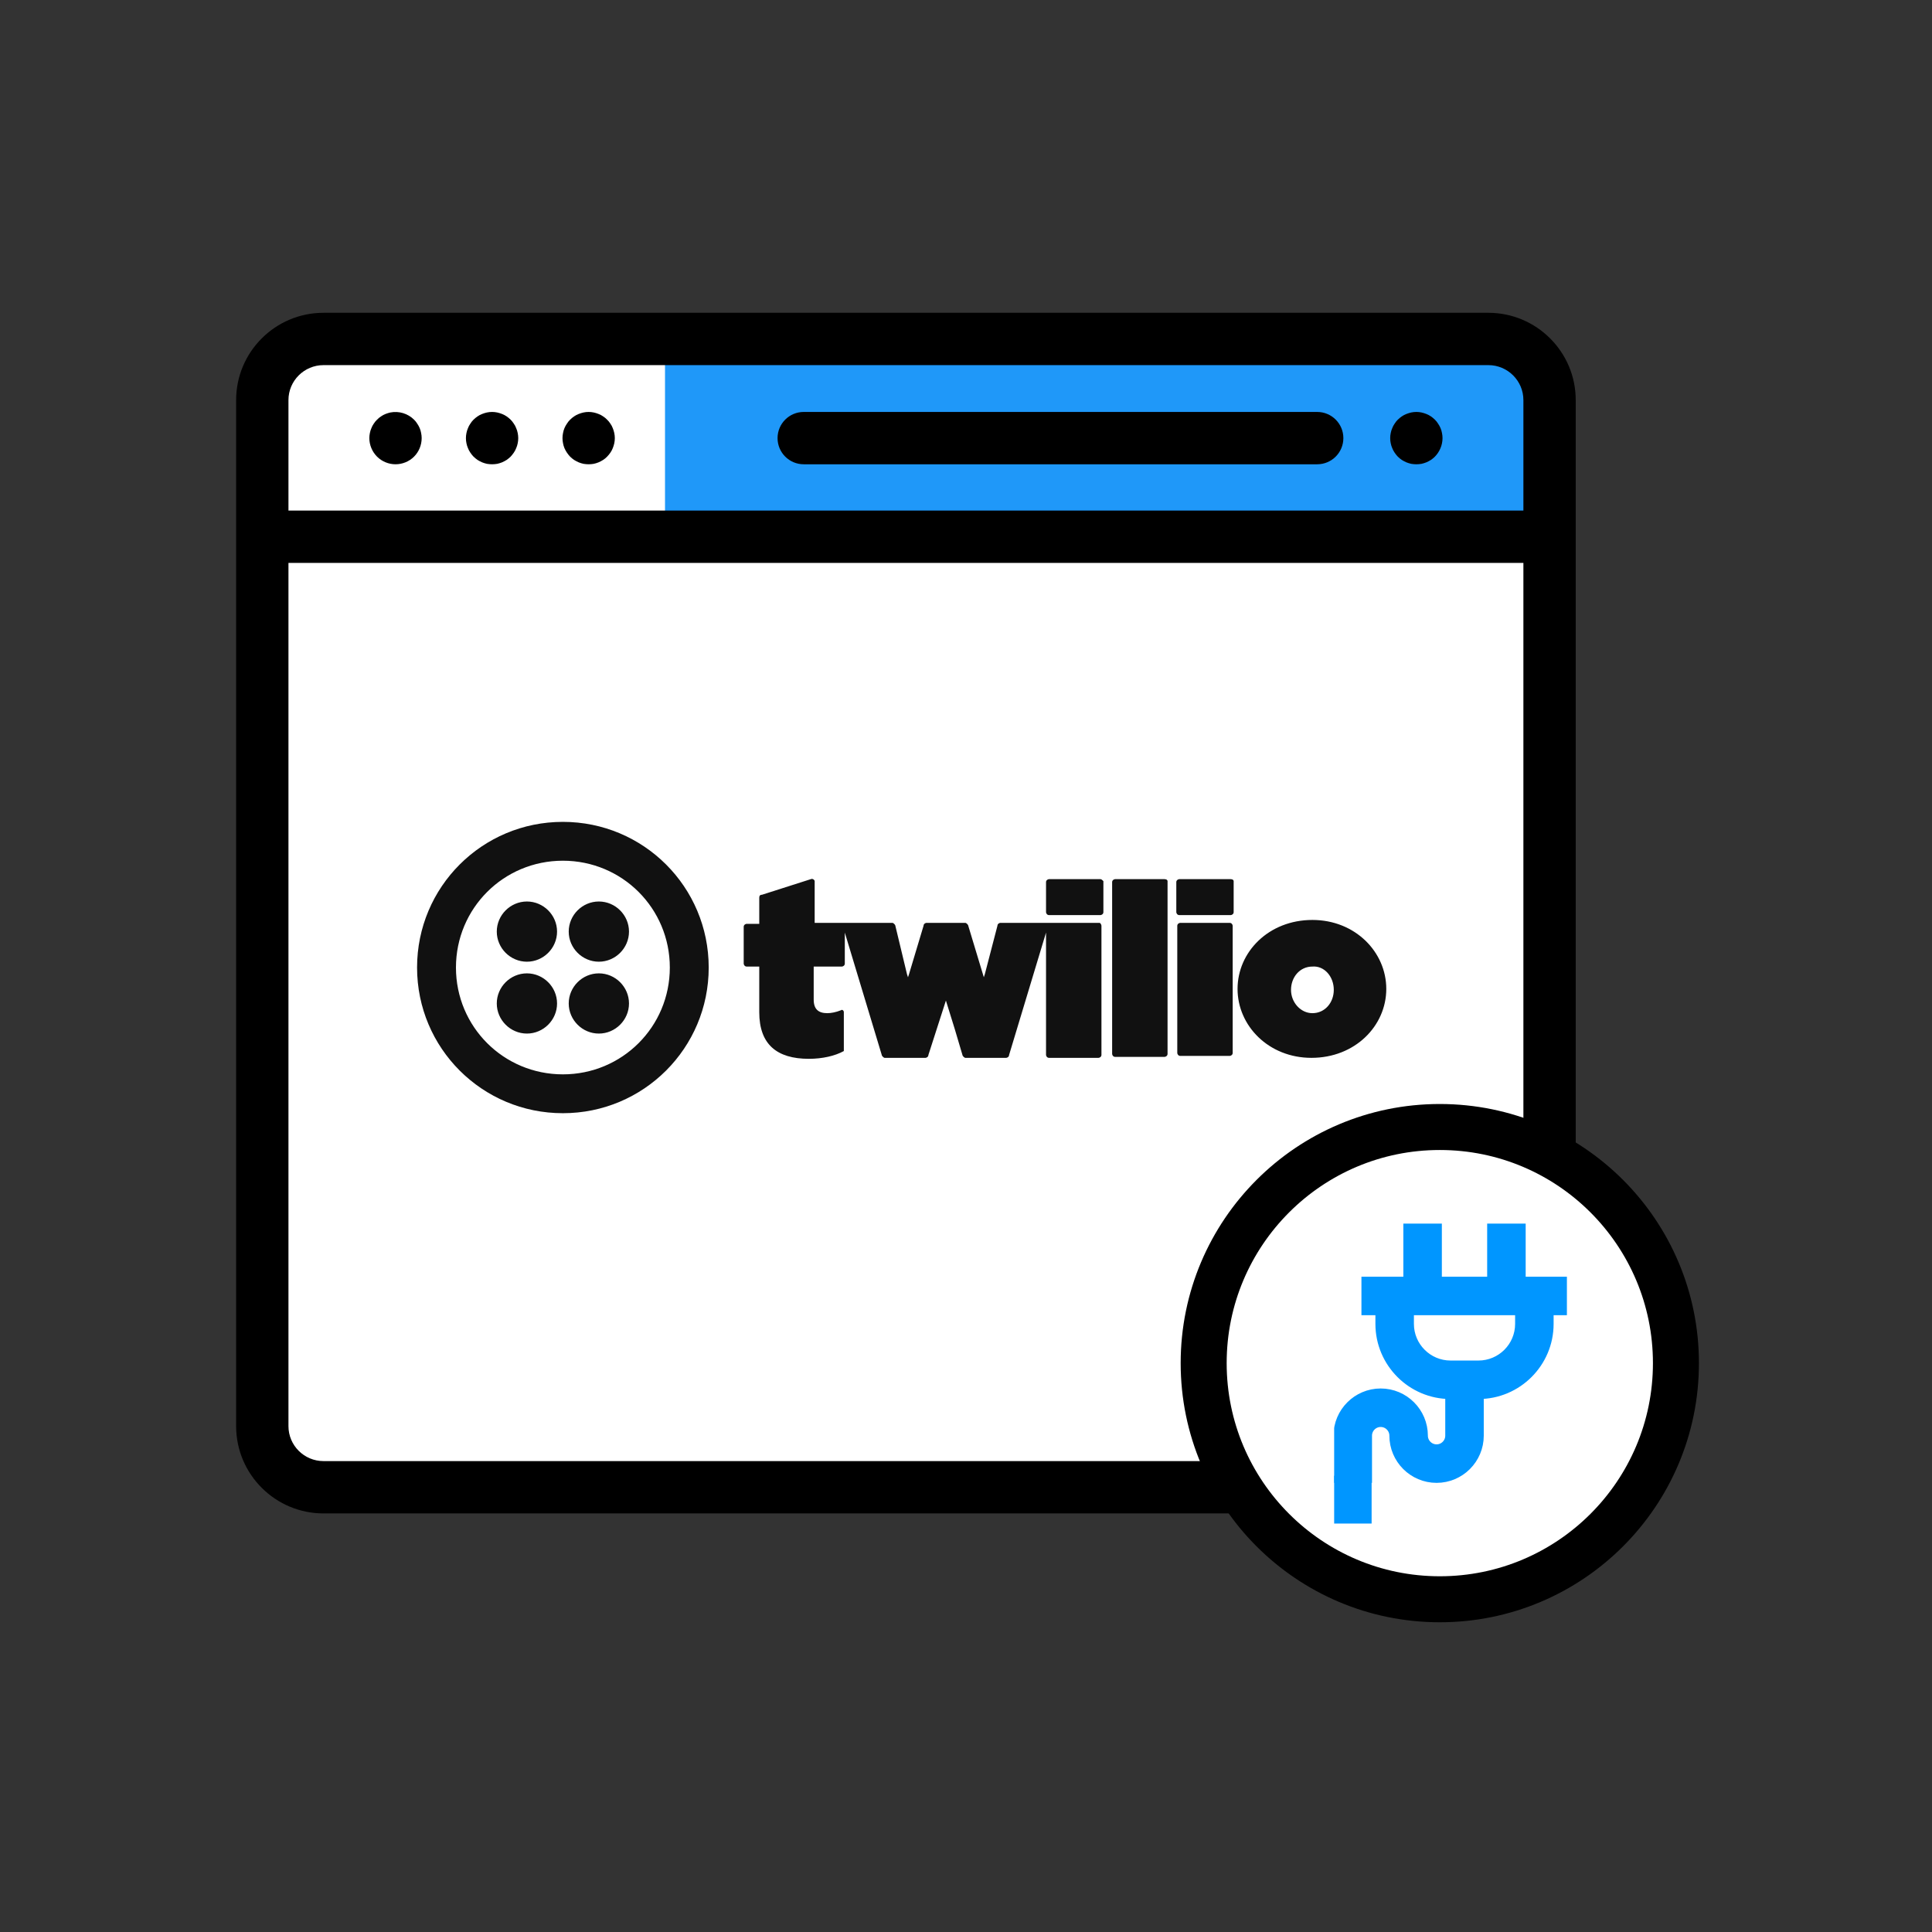 <svg width="630" height="630" viewBox="0 0 630 630" fill="none" xmlns="http://www.w3.org/2000/svg">
<rect x="0" y="0" width="630" height="630" fill="#333333" stroke="none"/>
<g clip-path="url(#clip0_2448_207)">
<path d="M491.619 112.353H99.767C91.478 112.353 84.758 119.073 84.758 127.362V469.213C84.758 477.502 91.478 484.222 99.767 484.222H491.619C499.908 484.222 506.628 477.502 506.628 469.213V127.362C506.628 119.073 499.908 112.353 491.619 112.353Z" fill="white" stroke="white" stroke-width="2.082" stroke-miterlimit="2.613"/>
<g clip-path="url(#clip1_2448_207)">
<path d="M181.648 303.783C181.648 309.167 177.21 313.6 171.821 313.6C166.432 313.6 161.994 309.167 161.994 303.783C161.994 298.4 166.432 293.967 171.821 293.967C177.21 293.967 181.648 298.4 181.648 303.783ZM171.821 317.4C166.432 317.4 161.994 321.833 161.994 327.217C161.994 332.6 166.432 337.033 171.821 337.033C177.21 337.033 181.648 332.6 181.648 327.217C181.648 321.833 177.21 317.4 171.821 317.4ZM231.1 315.5C231.1 341.783 209.861 363 183.55 363C157.239 363 136 341.783 136 315.5C136 289.217 157.239 268 183.55 268C209.861 268 231.1 289.217 231.1 315.5ZM218.42 315.5C218.42 296.183 202.887 280.667 183.55 280.667C164.213 280.667 148.68 296.183 148.68 315.5C148.68 334.817 164.213 350.333 183.55 350.333C202.887 350.333 218.42 334.817 218.42 315.5ZM195.279 317.4C189.89 317.4 185.452 321.833 185.452 327.217C185.452 332.6 189.89 337.033 195.279 337.033C200.668 337.033 205.106 332.6 205.106 327.217C205.106 321.833 200.668 317.4 195.279 317.4ZM195.279 293.967C189.89 293.967 185.452 298.4 185.452 303.783C185.452 309.167 189.89 313.6 195.279 313.6C200.668 313.6 205.106 309.167 205.106 303.783C205.106 298.4 200.668 293.967 195.279 293.967ZM358.851 286.683C359.168 286.683 359.485 287 359.802 287.317V297.45C359.802 298.083 359.168 298.4 358.851 298.4H342.05C341.416 298.4 341.099 297.767 341.099 297.45V287.633C341.099 287 341.733 286.683 342.05 286.683H358.851ZM358.534 300.933H326.2C325.883 300.933 325.249 301.25 325.249 301.883L321.128 317.717L320.811 318.667L315.739 301.883C315.739 301.567 315.105 300.933 314.788 300.933H302.108C301.791 300.933 301.157 301.25 301.157 301.883L296.402 317.717L296.085 318.667L295.768 317.717L293.866 309.8L291.964 301.883C291.964 301.567 291.33 300.933 291.013 300.933H265.653V287.317C265.653 287 265.019 286.367 264.385 286.683L248.535 291.75C247.901 291.75 247.584 292.067 247.584 292.7V301.25H243.463C243.146 301.25 242.512 301.567 242.512 302.2V314.233C242.512 314.55 242.829 315.183 243.463 315.183H247.584V330.067C247.584 340.517 253.29 345.267 263.751 345.267C268.189 345.267 272.31 344.317 275.163 342.733V330.067C275.163 329.433 274.529 329.117 274.212 329.433C272.627 330.067 271.042 330.383 269.774 330.383C266.921 330.383 265.336 329.117 265.336 325.95V315.183H274.529C274.846 315.183 275.48 314.867 275.48 314.233V304.1L287.526 344C287.526 344.317 288.16 344.95 288.477 344.95H301.791C302.108 344.95 302.742 344.633 302.742 344L308.448 326.267L311.301 335.45L313.837 344C313.837 344.317 314.471 344.95 314.788 344.95H328.102C328.419 344.95 329.053 344.633 329.053 344L341.099 304.1V344C341.099 344.317 341.416 344.95 342.05 344.95H358.217C358.534 344.95 359.168 344.633 359.168 344V301.883C359.168 301.567 358.851 300.933 358.534 300.933ZM379.773 286.683H363.606C363.289 286.683 362.655 287 362.655 287.633V343.683C362.655 344 362.972 344.633 363.606 344.633H379.773C380.09 344.633 380.724 344.317 380.724 343.683V287.317C380.724 287 380.407 286.683 379.773 286.683ZM401.329 286.683H384.528C384.211 286.683 383.577 287 383.577 287.633V297.45C383.577 297.767 383.894 298.4 384.528 298.4H401.329C401.646 298.4 402.28 298.083 402.28 297.45V287.317C402.28 287 401.963 286.683 401.329 286.683ZM401.012 300.933H384.845C384.528 300.933 383.894 301.25 383.894 301.883V343.367C383.894 343.683 384.211 344.317 384.845 344.317H401.012C401.329 344.317 401.963 344 401.963 343.367V301.883C401.963 301.567 401.646 300.933 401.012 300.933ZM452.049 322.467C452.049 334.5 441.905 344.95 427.64 344.95C413.692 344.95 403.548 334.5 403.548 322.467C403.548 310.433 413.692 299.983 427.957 299.983C441.905 299.983 452.049 310.433 452.049 322.467ZM434.931 322.783C434.931 318.35 431.761 314.867 427.957 315.183C423.836 315.183 420.983 318.667 420.983 322.783C420.983 326.9 424.153 330.383 427.957 330.383C432.078 330.383 434.931 326.9 434.931 322.783Z" fill="#111111"/>
</g>
<path d="M499.39 114.059H216.852V173.401H499.39V114.059Z" fill="#1F98F9"/>
<path fill-rule="evenodd" clip-rule="evenodd" d="M485.336 102H105.485C89.782 102 77 114.753 77 130.456V465.049C77 480.752 89.782 493.505 105.485 493.505C232.093 493.505 358.729 493.505 485.336 493.505C501.039 493.505 513.821 480.752 513.821 465.049V130.456C513.821 114.753 501.039 102 485.336 102ZM105.485 476.443C99.181 476.443 94.062 471.324 94.062 465.049V183.552H496.759V465.049C496.759 471.324 491.64 476.443 485.336 476.443C358.729 476.443 232.093 476.443 105.485 476.443ZM94.062 130.456C94.062 124.181 99.181 119.062 105.485 119.062H485.336C491.64 119.062 496.759 124.181 496.759 130.456V166.489H94.062V130.456Z" fill="black"/>
<circle cx="469.5" cy="444.5" r="77" fill="white" stroke="black" stroke-width="15"/>
<g clip-path="url(#clip2_2448_207)">
<path d="M468.169 400.098V418.319H486.946V400.098H495.502V418.319H509.169V426.875H504.613V431.708C504.613 444.115 494.52 454.208 482.113 454.208H481.836V468.152C481.836 475.534 475.833 481.541 468.446 481.541C461.064 481.541 455.058 475.534 455.058 468.152C455.058 465.49 452.887 463.319 450.225 463.319C447.562 463.319 445.392 465.49 445.392 468.152V481.541H436.836V468.152C436.836 460.77 442.843 454.764 450.225 454.764C457.607 454.764 463.613 460.77 463.613 468.152C463.613 470.815 465.784 472.985 468.446 472.985C471.109 472.985 473.28 470.815 473.28 468.152V454.208H473.002C460.595 454.208 450.503 444.115 450.503 431.708V426.875H445.947V418.319H459.613V400.098H468.169ZM459.058 431.708C459.058 439.395 465.315 445.652 473.002 445.652H482.113C489.801 445.652 496.058 439.396 496.058 431.708V426.875H459.058V431.708Z" fill="#0096FF" stroke="#0096FF" stroke-width="4"/>
<rect x="434.914" y="481.227" width="12.353" height="15.58" fill="#0096FF"/>
</g>
<path fill-rule="evenodd" clip-rule="evenodd" d="M470.213 141.214C470.126 140.665 469.953 140.115 469.75 139.624C469.519 139.103 469.259 138.583 468.94 138.149C468.651 137.657 468.275 137.223 467.899 136.847C467.495 136.443 467.061 136.096 466.598 135.777C466.135 135.459 465.644 135.199 465.123 134.997C464.603 134.794 464.053 134.621 463.533 134.505C462.434 134.274 461.306 134.274 460.178 134.505C459.658 134.621 459.108 134.794 458.587 134.997C458.067 135.199 457.575 135.459 457.113 135.777C456.65 136.096 456.216 136.443 455.811 136.847C455.435 137.223 455.059 137.657 454.77 138.149C454.452 138.583 454.192 139.103 453.989 139.624C453.758 140.115 453.613 140.665 453.498 141.214C453.382 141.764 453.324 142.313 453.324 142.863C453.324 143.441 453.382 143.99 453.498 144.54C453.613 145.089 453.758 145.61 453.989 146.13C454.192 146.651 454.452 147.143 454.77 147.605C455.059 148.068 455.435 148.502 455.811 148.907C456.216 149.312 456.65 149.659 457.113 149.977C457.575 150.266 458.067 150.526 458.587 150.758C459.108 150.96 459.658 151.133 460.178 151.249C460.728 151.336 461.306 151.394 461.855 151.394C462.405 151.394 462.983 151.336 463.533 151.249C464.053 151.133 464.603 150.96 465.123 150.758C465.644 150.526 466.135 150.266 466.598 149.977C467.061 149.659 467.495 149.312 467.899 148.907C469.461 147.316 470.386 145.118 470.386 142.863C470.386 142.313 470.329 141.764 470.213 141.214Z" fill="black"/>
<path fill-rule="evenodd" clip-rule="evenodd" d="M429.523 134.332H262.082C257.368 134.332 253.551 138.149 253.551 142.863C253.551 147.576 257.368 151.394 262.082 151.394H429.523C434.237 151.394 438.054 147.576 438.054 142.863C438.054 138.149 434.237 134.332 429.523 134.332Z" fill="black"/>
<path fill-rule="evenodd" clip-rule="evenodd" d="M168.818 141.214C168.703 140.665 168.558 140.115 168.327 139.624C168.124 139.103 167.864 138.583 167.546 138.149C167.228 137.657 166.881 137.223 166.505 136.847C166.1 136.443 165.666 136.096 165.203 135.777C164.741 135.459 164.249 135.199 163.729 134.997C163.208 134.794 162.688 134.621 162.138 134.505C161.039 134.274 159.882 134.274 158.783 134.505C158.234 134.621 157.713 134.794 157.193 134.997C156.672 135.199 156.181 135.459 155.718 135.777C155.255 136.096 154.822 136.443 154.417 136.847C154.041 137.223 153.665 137.657 153.376 138.149C153.058 138.583 152.797 139.103 152.595 139.624C152.363 140.115 152.219 140.665 152.103 141.214C151.988 141.764 151.93 142.313 151.93 142.863C151.93 143.441 151.988 143.99 152.103 144.54C152.219 145.089 152.363 145.61 152.595 146.13C152.797 146.651 153.058 147.143 153.376 147.605C153.665 148.068 154.041 148.502 154.417 148.907C154.822 149.283 155.255 149.659 155.718 149.977C156.181 150.266 156.672 150.526 157.193 150.758C157.713 150.96 158.234 151.133 158.783 151.249C159.362 151.336 159.911 151.394 160.461 151.394C161.01 151.394 161.589 151.336 162.138 151.249C162.688 151.133 163.208 150.96 163.729 150.758C164.249 150.526 164.741 150.266 165.203 149.977C165.666 149.659 166.1 149.283 166.505 148.907C166.881 148.502 167.228 148.068 167.546 147.605C167.864 147.143 168.124 146.651 168.327 146.13C168.558 145.61 168.703 145.089 168.818 144.54C168.934 143.99 168.992 143.441 168.992 142.863C168.992 142.313 168.934 141.764 168.818 141.214Z" fill="black"/>
<path fill-rule="evenodd" clip-rule="evenodd" d="M200.311 141.214C200.195 140.665 200.021 140.115 199.819 139.624C199.617 139.103 199.356 138.583 199.038 138.149C198.72 137.657 198.373 137.223 197.968 136.847C197.592 136.443 197.158 136.096 196.667 135.777C196.233 135.459 195.712 135.199 195.192 134.997C194.7 134.794 194.151 134.621 193.601 134.505C192.502 134.274 191.375 134.274 190.276 134.505C189.726 134.621 189.206 134.794 188.685 134.997C188.165 135.199 187.673 135.459 187.21 135.777C186.748 136.096 186.314 136.443 185.909 136.847C185.533 137.223 185.157 137.657 184.868 138.149C184.55 138.583 184.289 139.103 184.058 139.624C183.856 140.115 183.682 140.665 183.595 141.214C183.48 141.764 183.422 142.313 183.422 142.863C183.422 143.412 183.48 143.99 183.595 144.54C183.682 145.089 183.856 145.61 184.058 146.13C184.289 146.651 184.55 147.143 184.868 147.605C185.157 148.068 185.533 148.502 185.909 148.907C186.314 149.312 186.748 149.659 187.21 149.977C187.673 150.266 188.165 150.526 188.685 150.758C189.206 150.96 189.726 151.133 190.276 151.249C190.825 151.336 191.404 151.394 191.953 151.394C192.502 151.394 193.052 151.336 193.601 151.249C194.151 151.133 194.7 150.96 195.192 150.758C195.712 150.526 196.233 150.266 196.667 149.977C197.158 149.659 197.592 149.312 197.968 148.907C198.373 148.502 198.72 148.068 199.038 147.605C199.356 147.143 199.617 146.651 199.819 146.13C200.021 145.61 200.195 145.089 200.311 144.54C200.426 143.99 200.484 143.412 200.484 142.863C200.484 142.313 200.426 141.764 200.311 141.214Z" fill="black"/>
<path fill-rule="evenodd" clip-rule="evenodd" d="M137.326 141.214C137.239 140.665 137.066 140.115 136.863 139.623C136.632 139.103 136.372 138.582 136.054 138.149C135.765 137.657 135.389 137.223 135.013 136.847C133.017 134.852 130.096 133.955 127.291 134.505C126.771 134.62 126.221 134.794 125.701 134.996C125.209 135.199 124.689 135.459 124.255 135.777C123.763 136.095 123.329 136.442 122.953 136.847C122.549 137.223 122.202 137.657 121.883 138.149C121.565 138.582 121.305 139.103 121.103 139.623C120.871 140.115 120.727 140.665 120.611 141.214C120.495 141.763 120.438 142.313 120.438 142.862C120.438 145.118 121.363 147.316 122.953 148.906C124.544 150.497 126.742 151.393 128.969 151.393C131.224 151.393 133.422 150.497 135.013 148.906C136.603 147.316 137.5 145.118 137.5 142.862C137.5 142.313 137.442 141.763 137.326 141.214Z" fill="black"/>
</g>
<defs>
<clipPath id="clip0_2448_207">
<rect width="630" height="630" fill="white"/>
</clipPath>
<clipPath id="clip1_2448_207">
<rect width="317" height="95" fill="white" transform="translate(136 268)"/>
</clipPath>
<clipPath id="clip2_2448_207">
<rect width="75.895" height="103" fill="white" transform="translate(435.051 399)"/>
</clipPath>
</defs>
</svg>
